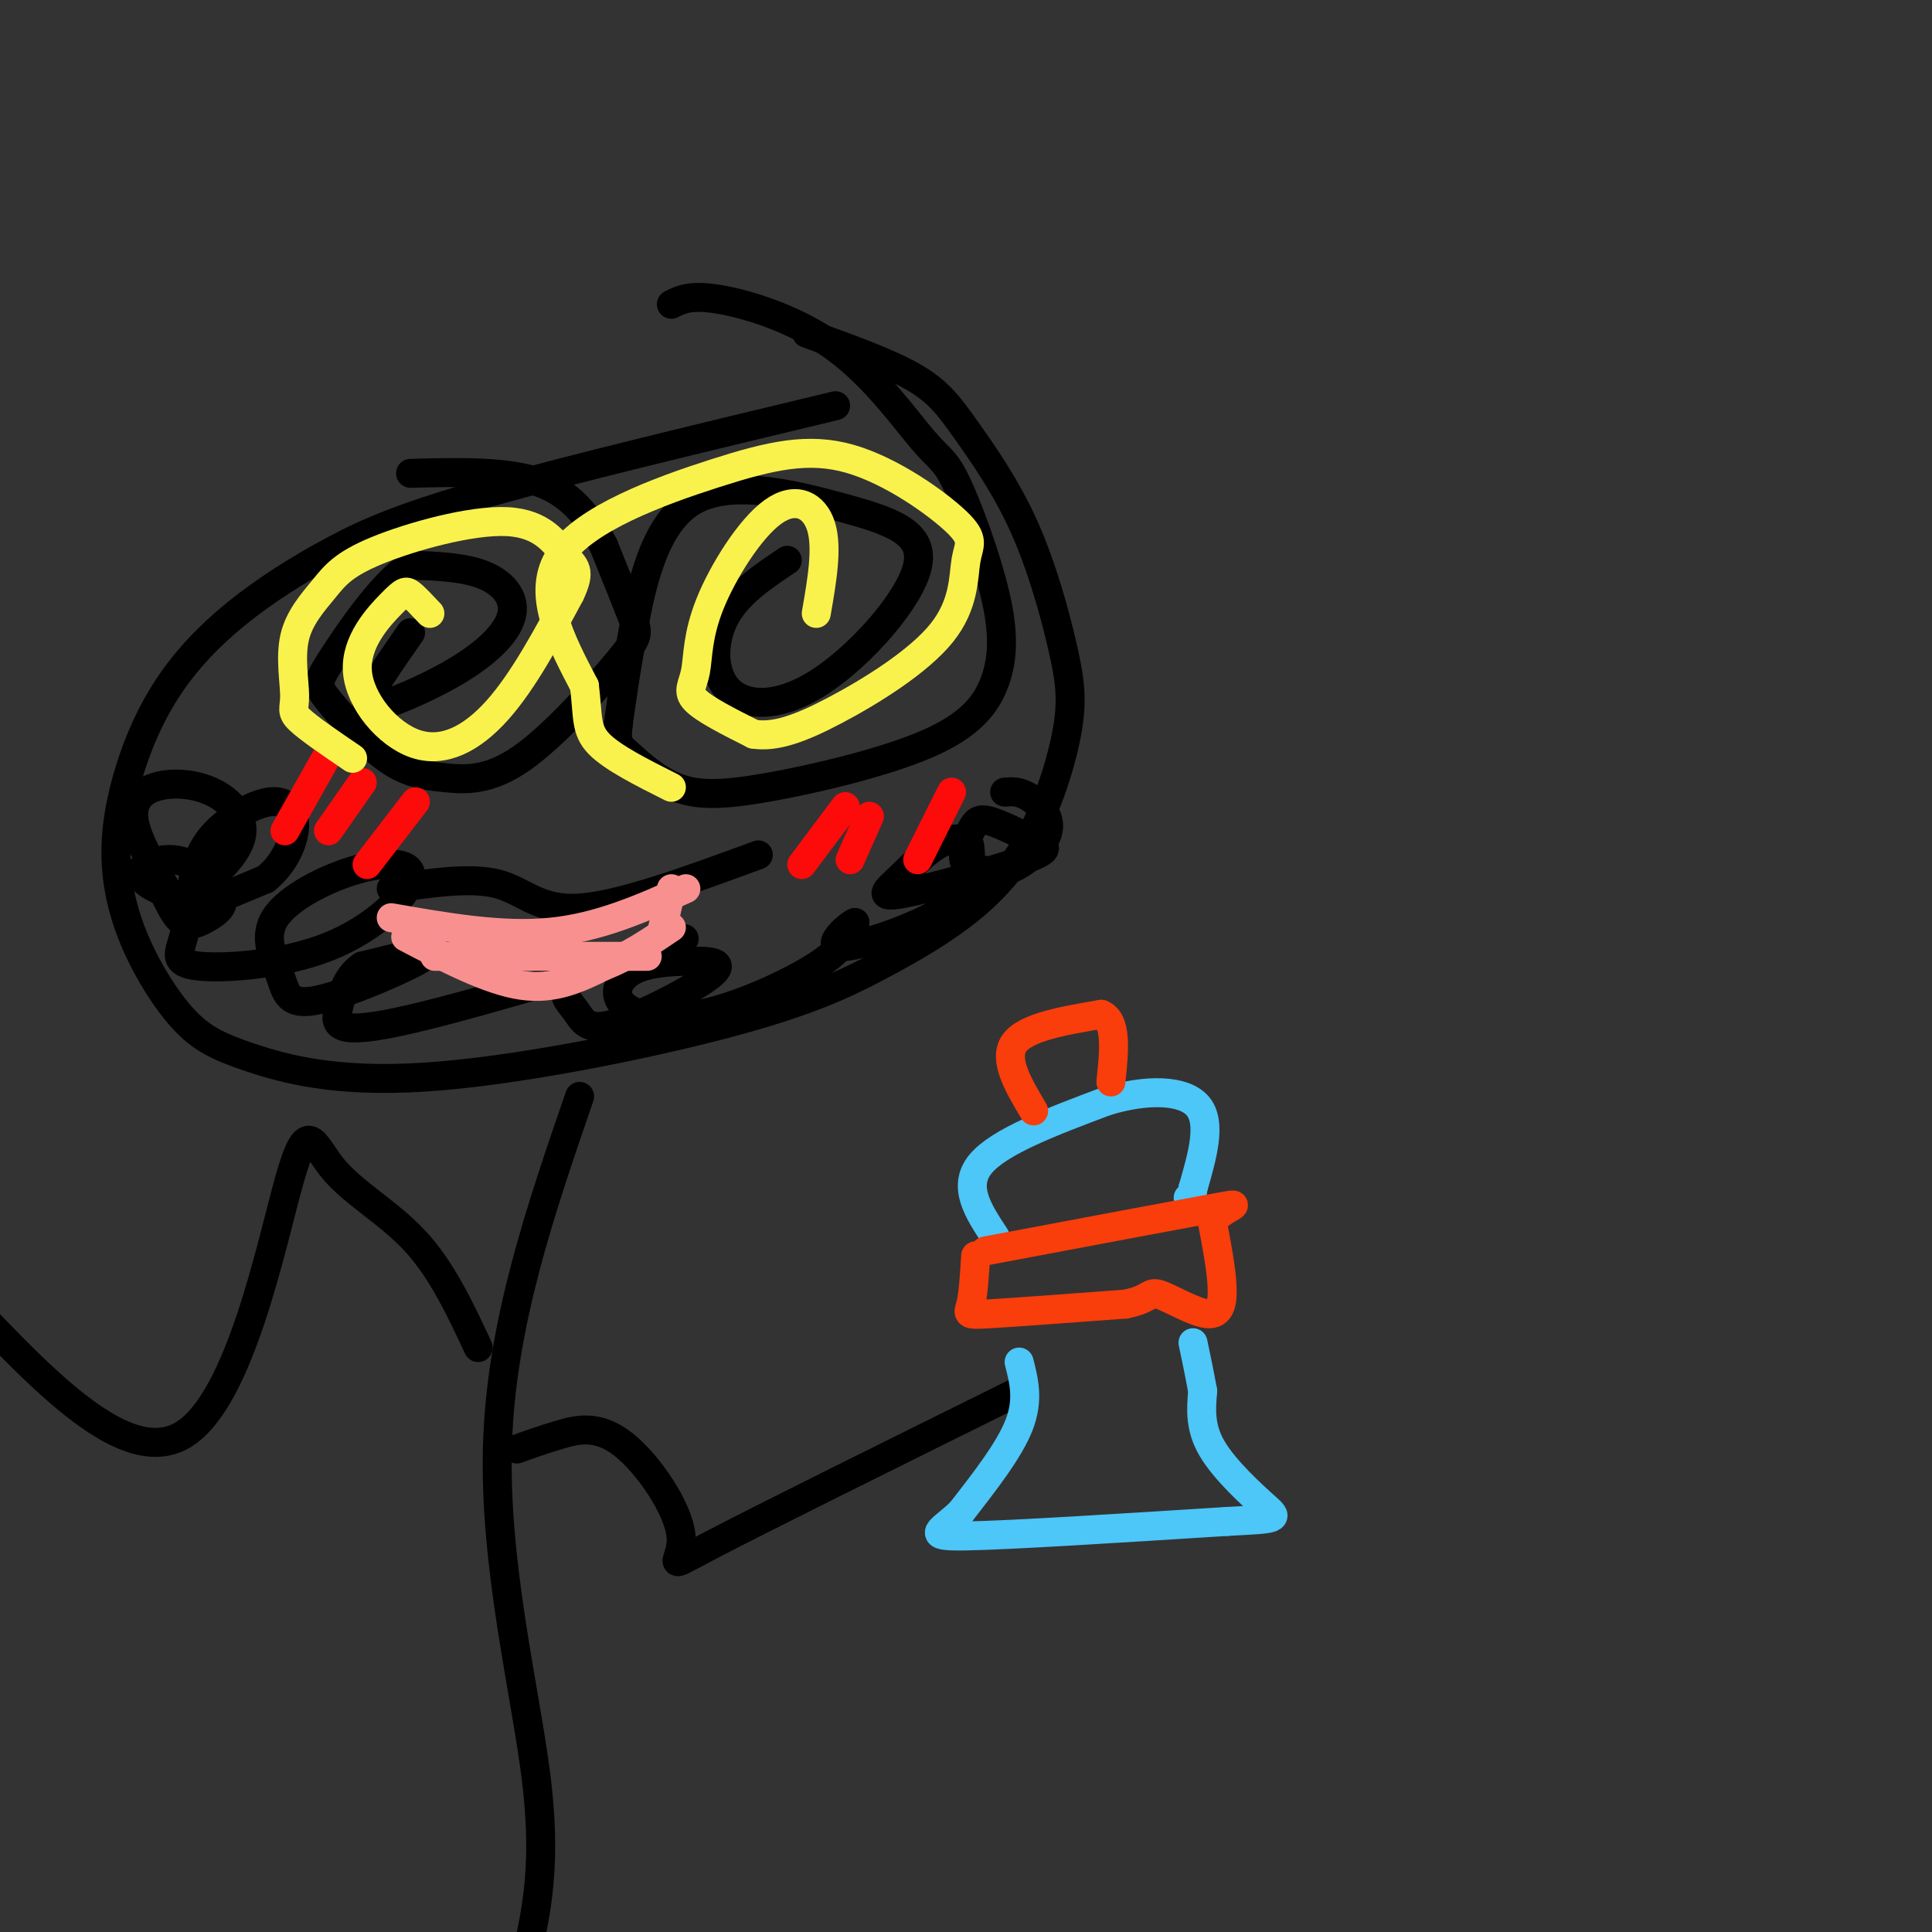 <svg viewBox='0 0 400 400' version='1.1' xmlns='http://www.w3.org/2000/svg' xmlns:xlink='http://www.w3.org/1999/xlink'><rect x="0" y="0" width="400" height="400" fill="#333333" stroke="none"/><g fill='none' stroke='rgb(0,0,0)' stroke-width='6' stroke-linecap='round' stroke-linejoin='round'><path d='M173,84c-27.315,6.550 -54.631,13.100 -72,18c-17.369,4.900 -24.793,8.150 -32,12c-7.207,3.850 -14.197,8.299 -20,13c-5.803,4.701 -10.419,9.652 -14,15c-3.581,5.348 -6.127,11.092 -8,17c-1.873,5.908 -3.074,11.981 -3,18c0.074,6.019 1.421,11.984 4,18c2.579,6.016 6.389,12.085 10,16c3.611,3.915 7.023,5.678 14,8c6.977,2.322 17.518,5.204 36,4c18.482,-1.204 44.904,-6.494 62,-11c17.096,-4.506 24.866,-8.227 32,-12c7.134,-3.773 13.633,-7.598 19,-12c5.367,-4.402 9.603,-9.381 13,-16c3.397,-6.619 5.955,-14.879 7,-21c1.045,-6.121 0.578,-10.104 -1,-17c-1.578,-6.896 -4.268,-16.704 -8,-25c-3.732,-8.296 -8.505,-15.080 -12,-20c-3.495,-4.920 -5.713,-7.977 -11,-11c-5.287,-3.023 -13.644,-6.011 -22,-9'/><path d='M85,131c-3.179,4.562 -6.359,9.125 -8,12c-1.641,2.875 -1.744,4.063 2,3c3.744,-1.063 11.333,-4.378 17,-8c5.667,-3.622 9.410,-7.552 10,-11c0.590,-3.448 -1.974,-6.414 -6,-8c-4.026,-1.586 -9.513,-1.793 -15,-2'/><path d='M85,117c-5.728,3.627 -12.549,13.693 -16,19c-3.451,5.307 -3.534,5.854 -1,9c2.534,3.146 7.685,8.892 12,12c4.315,3.108 7.794,3.579 12,4c4.206,0.421 9.138,0.793 16,-4c6.862,-4.793 15.655,-14.752 20,-20c4.345,-5.248 4.241,-5.785 3,-9c-1.241,-3.215 -3.621,-9.107 -6,-15'/><path d='M125,113c-2.622,-5.133 -6.178,-10.467 -13,-13c-6.822,-2.533 -16.911,-2.267 -27,-2'/><path d='M163,116c-5.212,3.486 -10.425,6.971 -13,12c-2.575,5.029 -2.514,11.601 1,15c3.514,3.399 10.480,3.623 19,-2c8.520,-5.623 18.592,-17.095 20,-24c1.408,-6.905 -5.849,-9.243 -16,-12c-10.151,-2.757 -23.194,-5.935 -31,-1c-7.806,4.935 -10.373,17.981 -12,27c-1.627,9.019 -2.313,14.009 -3,19'/><path d='M128,150c-0.437,3.901 -0.030,4.155 2,6c2.030,1.845 5.682,5.283 10,7c4.318,1.717 9.302,1.714 19,0c9.698,-1.714 24.109,-5.137 33,-9c8.891,-3.863 12.263,-8.165 14,-13c1.737,-4.835 1.838,-10.205 0,-18c-1.838,-7.795 -5.617,-18.017 -8,-23c-2.383,-4.983 -3.371,-4.727 -7,-9c-3.629,-4.273 -9.900,-13.073 -18,-19c-8.100,-5.927 -18.029,-8.979 -24,-10c-5.971,-1.021 -7.986,-0.010 -10,1'/><path d='M81,184c8.222,-1.222 16.444,-2.444 22,-1c5.556,1.444 8.444,5.556 17,5c8.556,-0.556 22.778,-5.778 37,-11'/><path d='M34,185c1.244,2.571 2.489,5.142 4,6c1.511,0.858 3.289,0.003 5,-1c1.711,-1.003 3.356,-2.152 3,-4c-0.356,-1.848 -2.712,-4.393 -5,-6c-2.288,-1.607 -4.506,-2.274 -7,-2c-2.494,0.274 -5.262,1.489 -5,3c0.262,1.511 3.555,3.318 6,4c2.445,0.682 4.042,0.238 7,-2c2.958,-2.238 7.276,-6.272 8,-10c0.724,-3.728 -2.146,-7.152 -6,-9c-3.854,-1.848 -8.693,-2.119 -12,-1c-3.307,1.119 -5.082,3.630 -4,8c1.082,4.370 5.022,10.600 7,14c1.978,3.400 1.994,3.972 5,3c3.006,-0.972 9.003,-3.486 15,-6'/><path d='M55,182c3.824,-3.050 5.885,-7.675 6,-11c0.115,-3.325 -1.717,-5.348 -5,-5c-3.283,0.348 -8.016,3.068 -11,6c-2.984,2.932 -4.220,6.075 -5,10c-0.780,3.925 -1.106,8.631 -2,12c-0.894,3.369 -2.356,5.400 3,6c5.356,0.600 17.529,-0.229 27,-4c9.471,-3.771 16.238,-10.482 17,-14c0.762,-3.518 -4.483,-3.843 -11,-2c-6.517,1.843 -14.307,5.853 -17,10c-2.693,4.147 -0.289,8.431 1,12c1.289,3.569 1.462,6.422 8,5c6.538,-1.422 19.439,-7.121 22,-9c2.561,-1.879 -5.220,0.060 -13,2'/><path d='M75,200c-3.085,1.948 -4.299,5.817 -5,9c-0.701,3.183 -0.890,5.679 15,2c15.890,-3.679 47.857,-13.532 55,-16c7.143,-2.468 -10.540,2.448 -18,6c-7.460,3.552 -4.697,5.738 -3,8c1.697,2.262 2.329,4.600 8,3c5.671,-1.600 16.381,-7.139 20,-10c3.619,-2.861 0.148,-3.046 -4,-3c-4.148,0.046 -8.973,0.322 -12,2c-3.027,1.678 -4.255,4.759 -2,7c2.255,2.241 7.992,3.642 16,2c8.008,-1.642 18.288,-6.326 24,-10c5.712,-3.674 6.856,-6.337 8,-9'/><path d='M177,191c-0.696,0.080 -6.437,4.780 -3,5c3.437,0.220 16.053,-4.038 22,-8c5.947,-3.962 5.227,-7.626 5,-10c-0.227,-2.374 0.040,-3.458 -1,-4c-1.040,-0.542 -3.385,-0.541 -6,1c-2.615,1.541 -5.498,4.622 -8,7c-2.502,2.378 -4.623,4.053 1,3c5.623,-1.053 18.988,-4.835 25,-7c6.012,-2.165 4.669,-2.713 2,-4c-2.669,-1.287 -6.664,-3.314 -9,-4c-2.336,-0.686 -3.014,-0.031 -4,2c-0.986,2.031 -2.282,5.437 -1,7c1.282,1.563 5.141,1.281 9,1'/><path d='M209,180c3.381,-1.250 7.333,-4.875 8,-8c0.667,-3.125 -1.952,-5.750 -4,-7c-2.048,-1.250 -3.524,-1.125 -5,-1'/><path d='M120,227c-8.111,23.556 -16.222,47.111 -17,72c-0.778,24.889 5.778,51.111 8,69c2.222,17.889 0.111,27.444 -2,37'/><path d='M107,300c2.750,-0.986 5.499,-1.971 9,-3c3.501,-1.029 7.753,-2.100 13,2c5.247,4.100 11.490,13.373 12,19c0.510,5.627 -4.711,7.608 6,2c10.711,-5.608 37.356,-18.804 64,-32'/><path d='M99,279c-3.740,-8.008 -7.480,-16.016 -13,-22c-5.520,-5.984 -12.820,-9.944 -17,-15c-4.180,-5.056 -5.241,-11.207 -9,2c-3.759,13.207 -10.217,45.774 -22,53c-11.783,7.226 -28.892,-10.887 -46,-29'/></g>
<g fill='none' stroke='rgb(77,198,248)' stroke-width='6' stroke-linecap='round' stroke-linejoin='round'><path d='M211,282c1.000,3.917 2.000,7.833 0,13c-2.000,5.167 -7.000,11.583 -12,18'/><path d='M199,313c-4.044,4.044 -8.156,5.156 1,5c9.156,-0.156 31.578,-1.578 54,-3'/><path d='M254,315c10.798,-0.571 10.792,-0.500 8,-3c-2.792,-2.500 -8.369,-7.571 -11,-12c-2.631,-4.429 -2.315,-8.214 -2,-12'/><path d='M249,288c-0.667,-3.667 -1.333,-6.833 -2,-10'/><path d='M206,256c-3.417,-5.167 -6.833,-10.333 -3,-15c3.833,-4.667 14.917,-8.833 26,-13'/><path d='M229,228c8.311,-2.556 16.089,-2.444 19,1c2.911,3.444 0.956,10.222 -1,17'/><path d='M247,246c-0.333,3.167 -0.667,2.583 -1,2'/></g>
<g fill='none' stroke='rgb(249,61,11)' stroke-width='6' stroke-linecap='round' stroke-linejoin='round'><path d='M202,260c-0.244,3.956 -0.489,7.911 -1,10c-0.511,2.089 -1.289,2.311 4,2c5.289,-0.311 16.644,-1.156 28,-2'/><path d='M233,270c5.365,-1.059 4.778,-2.707 7,-2c2.222,0.707 7.252,3.767 10,4c2.748,0.233 3.214,-2.362 3,-6c-0.214,-3.638 -1.107,-8.319 -2,-13'/><path d='M251,253c2.044,-3.089 8.156,-4.311 1,-3c-7.156,1.311 -27.578,5.156 -48,9'/><path d='M214,230c-3.167,-5.333 -6.333,-10.667 -4,-14c2.333,-3.333 10.167,-4.667 18,-6'/><path d='M228,210c3.333,1.333 2.667,7.667 2,14'/></g>
<g fill='none' stroke='rgb(253,10,10)' stroke-width='6' stroke-linecap='round' stroke-linejoin='round'><path d='M68,156c0.000,0.000 -9.000,16.000 -9,16'/><path d='M75,162c0.000,0.000 -7.000,10.000 -7,10'/><path d='M86,166c0.000,0.000 -10.000,13.000 -10,13'/><path d='M175,167c0.000,0.000 -9.000,12.000 -9,12'/><path d='M180,169c0.000,0.000 -4.000,9.000 -4,9'/><path d='M197,164c0.000,0.000 -7.000,14.000 -7,14'/></g>
<g fill='none' stroke='rgb(249,144,144)' stroke-width='6' stroke-linecap='round' stroke-linejoin='round'><path d='M81,190c11.417,2.000 22.833,4.000 33,3c10.167,-1.000 19.083,-5.000 28,-9'/><path d='M84,194c8.583,4.500 17.167,9.000 24,10c6.833,1.000 11.917,-1.500 17,-4'/><path d='M125,200c5.167,-2.000 9.583,-5.000 14,-8'/><path d='M137,193c0.000,0.000 2.000,-9.000 2,-9'/><path d='M90,198c0.000,0.000 44.000,0.000 44,0'/></g>
<g fill='none' stroke='rgb(249,242,77)' stroke-width='6' stroke-linecap='round' stroke-linejoin='round'><path d='M89,127c-1.518,-1.619 -3.035,-3.238 -4,-4c-0.965,-0.762 -1.377,-0.668 -4,2c-2.623,2.668 -7.456,7.911 -7,14c0.456,6.089 6.200,13.024 12,15c5.800,1.976 11.657,-1.007 17,-7c5.343,-5.993 10.171,-14.997 15,-24'/><path d='M118,123c2.424,-5.029 0.984,-5.602 -1,-8c-1.984,-2.398 -4.513,-6.622 -12,-7c-7.487,-0.378 -19.934,3.091 -27,6c-7.066,2.909 -8.753,5.257 -11,8c-2.247,2.743 -5.056,5.879 -6,10c-0.944,4.121 -0.023,9.225 0,12c0.023,2.775 -0.850,3.221 1,5c1.850,1.779 6.425,4.889 11,8'/><path d='M169,127c1.180,-6.795 2.360,-13.591 1,-18c-1.360,-4.409 -5.259,-6.433 -10,-3c-4.741,3.433 -10.322,12.322 -13,19c-2.678,6.678 -2.452,11.144 -3,14c-0.548,2.856 -1.871,4.102 0,6c1.871,1.898 6.935,4.449 12,7'/><path d='M156,152c4.442,0.697 9.547,-1.060 17,-5c7.453,-3.940 17.253,-10.064 22,-16c4.747,-5.936 4.440,-11.685 5,-15c0.560,-3.315 1.987,-4.198 -2,-8c-3.987,-3.802 -13.388,-10.524 -22,-13c-8.612,-2.476 -16.434,-0.705 -28,3c-11.566,3.705 -26.876,9.344 -32,17c-5.124,7.656 -0.062,17.328 5,27'/><path d='M121,142c0.778,6.467 0.222,9.133 3,12c2.778,2.867 8.889,5.933 15,9'/></g>
</svg>